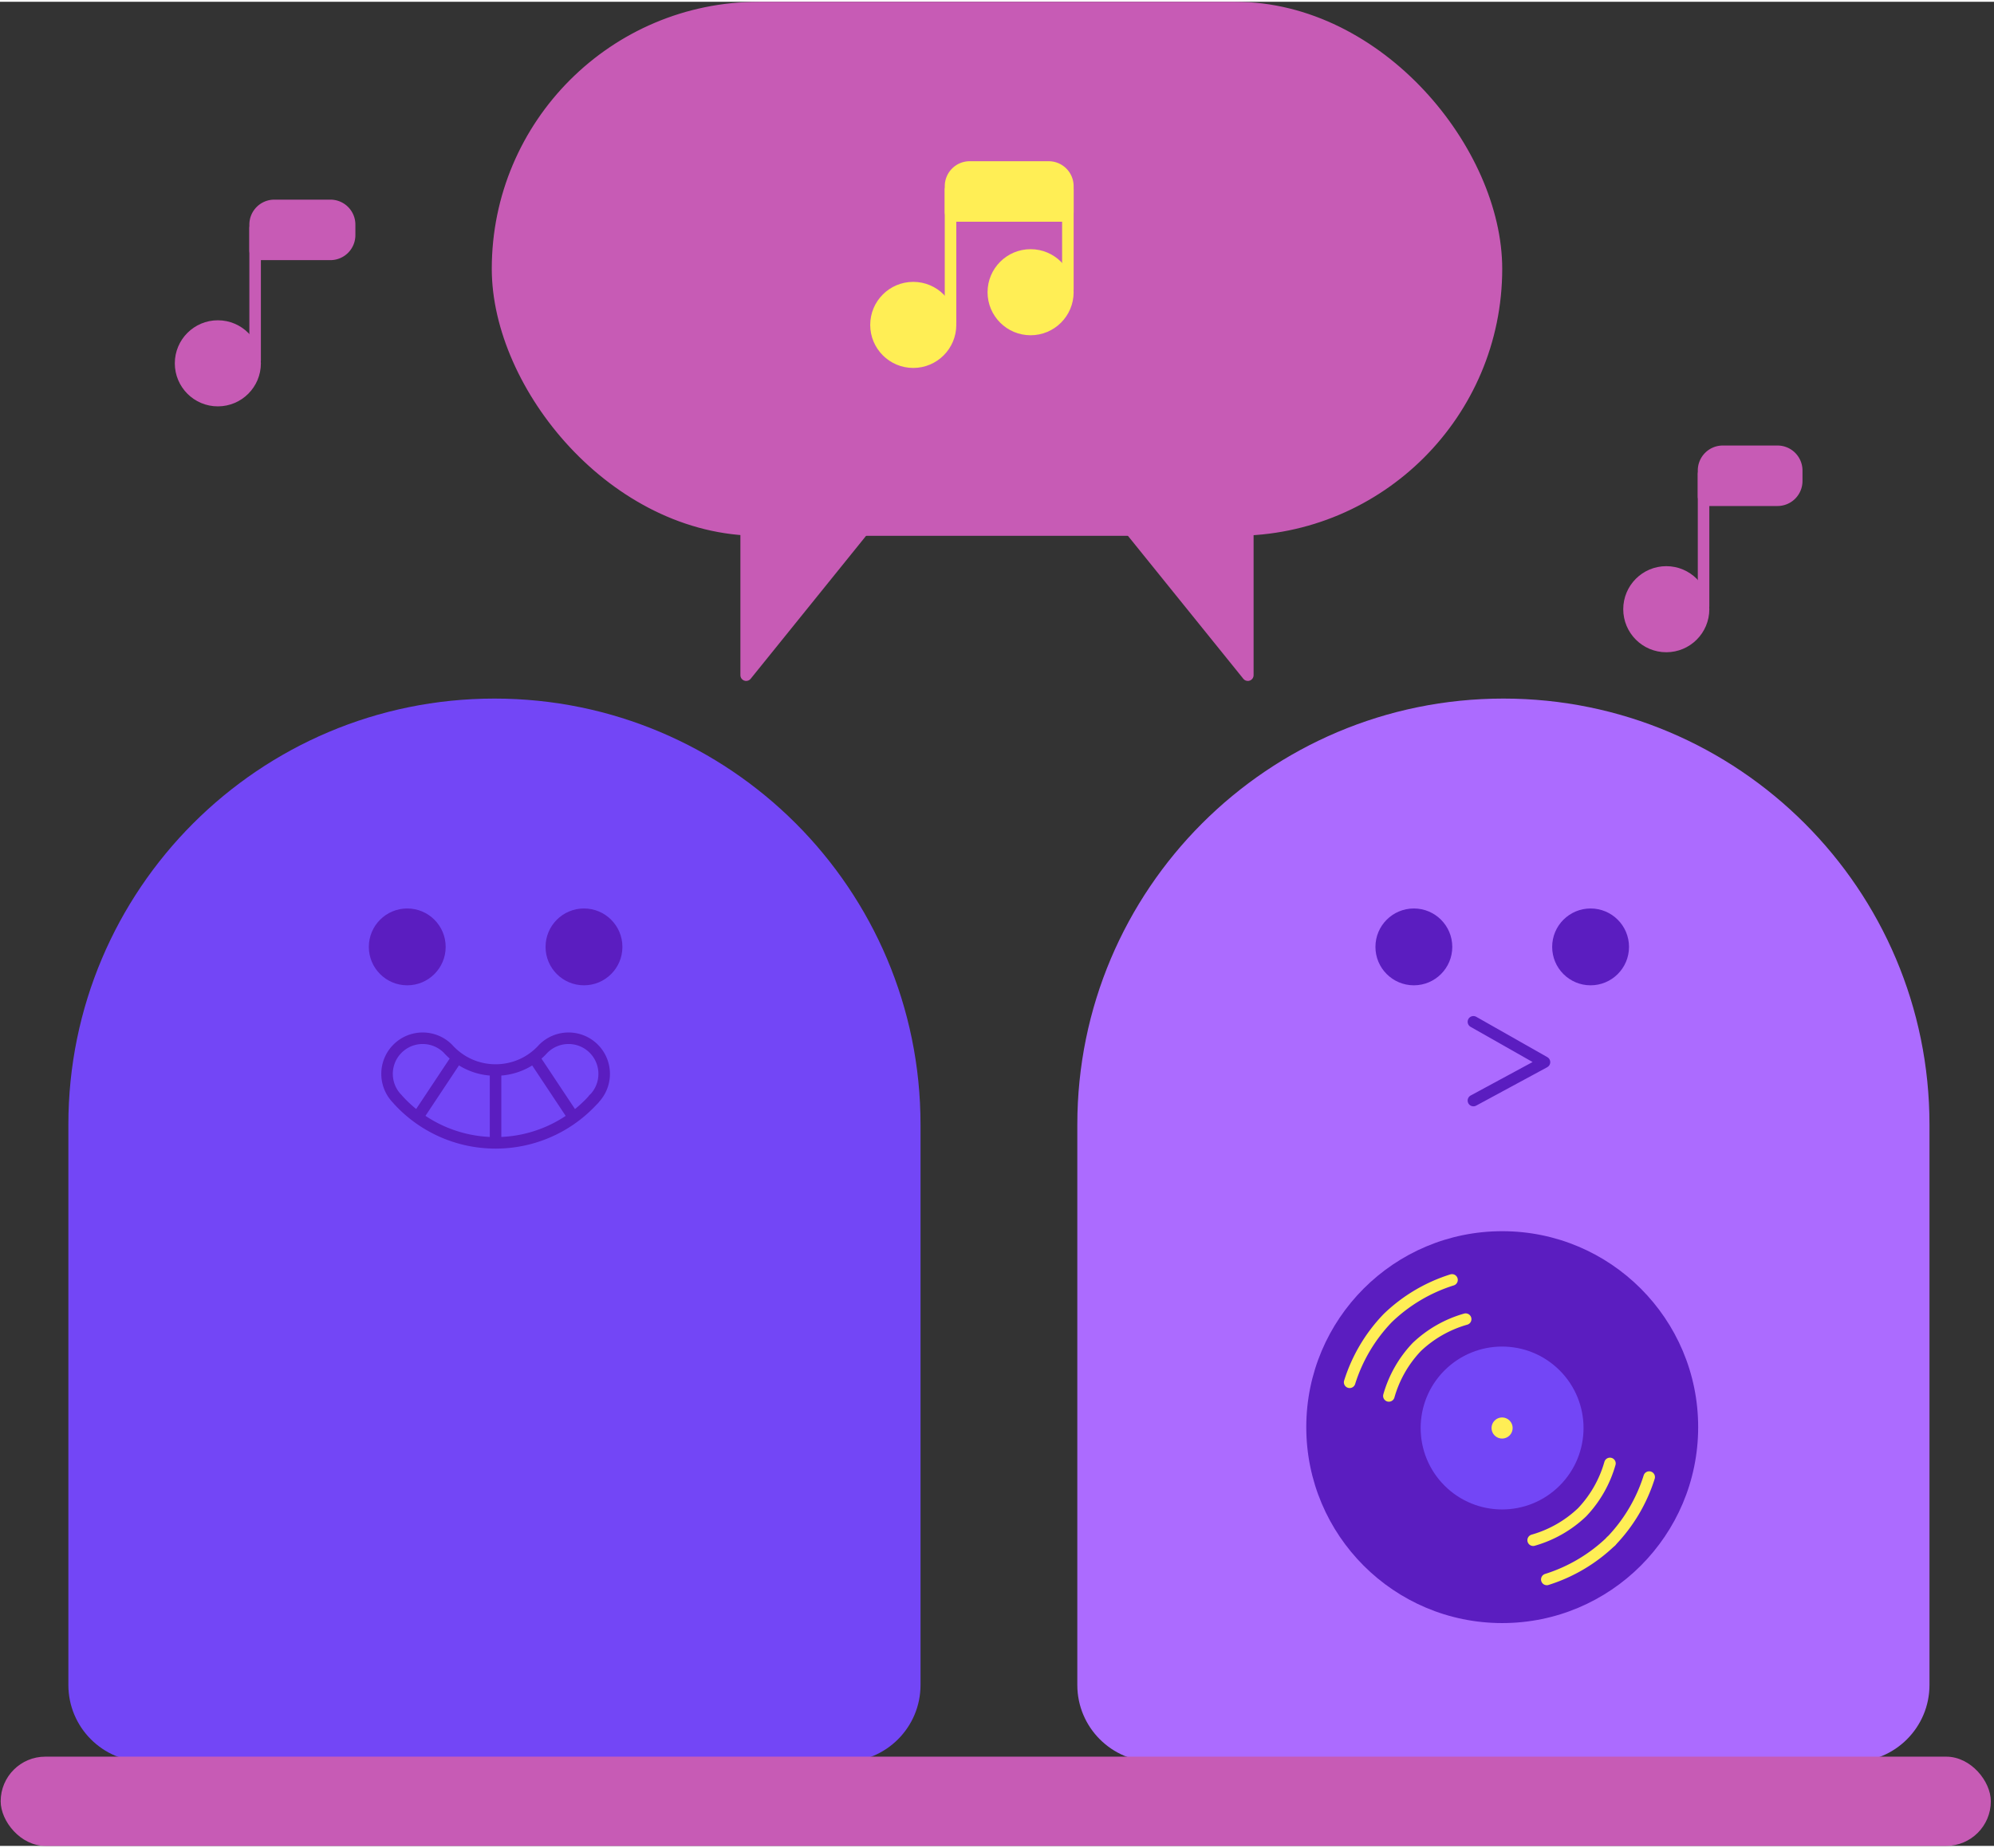 <svg xmlns="http://www.w3.org/2000/svg" width="518" height="480" fill="none" viewBox="3 0 519 480"><rect x="3" y="0" width="519" height="480" fill="#333333" stroke="none"/><path fill="#7346F6" d="M20.794 292.266c0-61.248 49.652-110.9 110.901-110.9 61.248 0 110.9 49.652 110.9 110.9v145.843c0 11.045-8.955 20-20 20h-181.8c-11.046 0-20-8.955-20-20V292.266Z"/><path fill="#AC6BFF" d="M283.405 292.266c0-61.248 49.652-110.9 110.9-110.9 61.249 0 110.901 49.652 110.901 110.9v145.843c0 11.045-8.955 20-20 20H303.405c-11.045 0-20-8.955-20-20V292.266Z"/><path stroke="#5B1DC0" stroke-linecap="round" stroke-linejoin="round" stroke-width="3" d="M131.985 278.153V297M121.701 275.276l-9.431 14.201M142.268 275.276l9.431 14.201M106.468 285.624c-3.629-3.628-3.633-9.507-.01-13.13 3.622-3.623 9.501-3.618 13.129.011M157.531 285.624c3.628-3.628 3.633-9.507.01-13.13-3.623-3.623-9.501-3.618-13.13.011M131.984 278.048c-4.925 0-9.35-2.141-12.396-5.543M132.014 278.048c4.926 0 9.351-2.141 12.396-5.543M132.014 297a34.284 34.284 0 0 1-25.549-11.355"/><path stroke="#5B1DC0" stroke-linecap="round" stroke-linejoin="round" stroke-width="3" d="M131.984 297a34.288 34.288 0 0 0 25.55-11.355"/><circle cx="155" cy="246" r="10" fill="#5B1DC0"/><circle cx="109" cy="246" r="10" fill="#5B1DC0"/><circle cx="417" cy="246" r="10" fill="#5B1DC0"/><circle cx="371" cy="246" r="10" fill="#5B1DC0"/><path stroke="#5B1DC0" stroke-linecap="round" stroke-linejoin="round" stroke-width="3" d="M386.5 265.5 405 276l-18.5 10"/><circle cx="59.702" cy="94.105" r="9.702" fill="#C75BB5" stroke="#C75BB5" stroke-linecap="round" stroke-linejoin="round" stroke-width="3" transform="rotate(180 59.702 94.105)"/><path fill="#C75BB5" stroke="#C75BB5" stroke-linecap="round" stroke-linejoin="round" stroke-width="3" d="M69.404 58a5 5 0 0 1 5-5H89a5 5 0 0 1 5 5v2.745a5 5 0 0 1-5 5H70.404a1 1 0 0 1-1-1V58Z"/><path stroke="#C75BB5" stroke-linecap="round" stroke-linejoin="round" stroke-width="3" d="M69.404 58.877v34.448"/><circle cx="436.702" cy="158.105" r="9.702" fill="#C75BB5" stroke="#C75BB5" stroke-linecap="round" stroke-linejoin="round" stroke-width="3" transform="rotate(180 436.702 158.105)"/><path fill="#C75BB5" stroke="#C75BB5" stroke-linecap="round" stroke-linejoin="round" stroke-width="3" d="M446.404 122a5 5 0 0 1 5-5h14.248a5 5 0 0 1 5 5v2.745a5 5 0 0 1-5 5h-18.248a1 1 0 0 1-1-1V122Z"/><path stroke="#C75BB5" stroke-linecap="round" stroke-linejoin="round" stroke-width="3" d="M446.404 122.877v34.448"/><circle cx="394" cy="371" r="51" fill="#5B1DC0"/><path stroke="#FE5" stroke-linecap="round" stroke-width="3" d="M364.497 362.878a30.57 30.57 0 0 1 7.257-12.728M384.484 342.891a30.593 30.593 0 0 0-12.728 7.257M422.038 380.445a30.593 30.593 0 0 1-7.257 12.728M402.051 400.432a30.593 30.593 0 0 0 12.728-7.257M354.285 359.327a42.36 42.36 0 0 1 9.926-16.722M380.933 332.679a42.36 42.36 0 0 0-16.722 9.926M432.252 383.997a42.382 42.382 0 0 1-9.927 16.722"/><path stroke="#FE5" stroke-linecap="round" stroke-width="3" d="M405.603 410.645a42.374 42.374 0 0 0 16.723-9.927"/><circle cx="393.966" cy="371.228" r="19.699" fill="#7346F6" stroke="#7346F6" stroke-width="3" transform="rotate(-45 393.966 371.228)"/><circle cx="393.966" cy="371.228" r="2.748" fill="#FE5" transform="rotate(-45 393.966 371.228)"/><rect width="518" height="23.23" x="3.175" y="456.771" fill="#C75BB5" rx="11.615"/><path fill="#C75BB5" stroke="#C75BB5" stroke-linecap="round" stroke-linejoin="round" stroke-width="3" d="M197.213 175.275V93.579l53.558 15.356-53.558 66.34ZM327.786 175.275V93.579l-53.558 15.356 53.558 66.34Z"/><rect width="260" height="136" x="132.5" y="1.5" fill="#C75BB5" stroke="#C75BB5" stroke-linecap="round" stroke-width="3" rx="68"/><circle cx="271.245" cy="75.597" r="9.702" fill="#FE5" stroke="#FE5" stroke-linecap="round" stroke-linejoin="round" stroke-width="3" transform="rotate(180 271.245 75.597)"/><circle cx="240.702" cy="84.105" r="9.702" fill="#FE5" stroke="#FE5" stroke-linecap="round" stroke-linejoin="round" stroke-width="3" transform="rotate(180 240.702 84.105)"/><path fill="#FE5" stroke="#FE5" stroke-linecap="round" stroke-linejoin="round" stroke-width="3" d="M250.404 48a5 5 0 0 1 5-5h20.542a5 5 0 0 1 5 5v6.745a1 1 0 0 1-1 1h-28.542a1 1 0 0 1-1-1V48Z"/><path stroke="#FE5" stroke-linecap="round" stroke-linejoin="round" stroke-width="3" d="M280.947 48.877v25.94M250.404 48.877v34.448"/></svg>